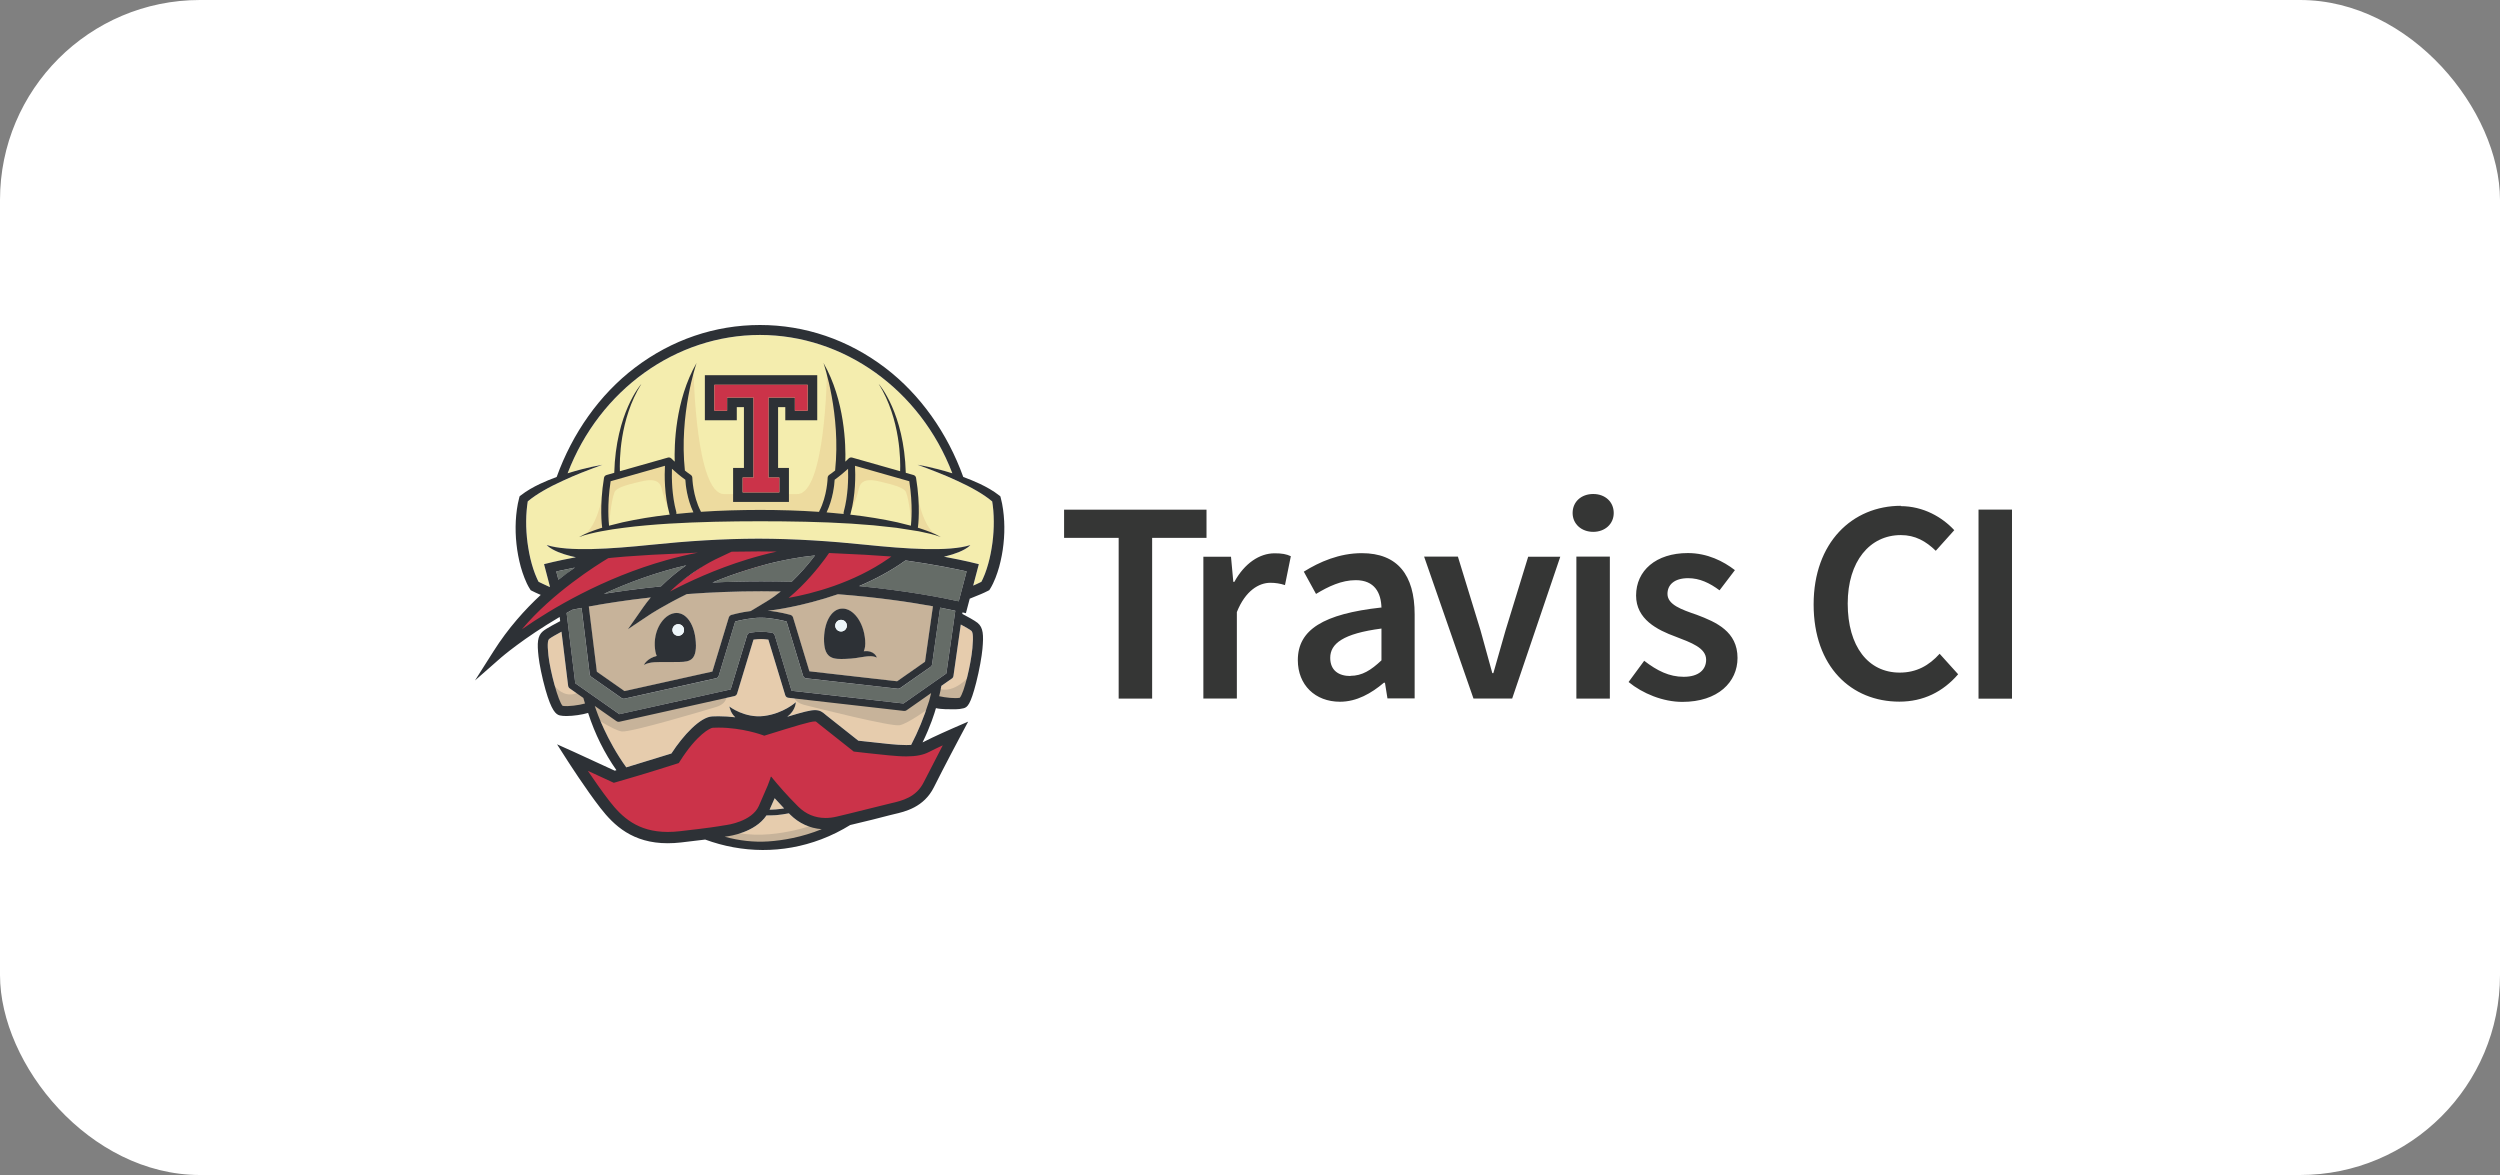 <svg width="200" height="94" viewBox="0 0 200 94" fill="none" xmlns="http://www.w3.org/2000/svg">
<rect x="0" y="0" width="200" height="94" fill="#808080" stroke="none"/>
<rect width="200" height="94" rx="16" fill="white"/>
<path d="M89.494 43.032H85.127V40.772H96.521V43.032H92.171V55.89H89.493V43.023L89.494 43.032ZM96.271 44.539H98.48L98.665 46.548H98.749C99.56 45.067 100.758 44.264 101.97 44.264C102.555 44.264 102.916 44.329 103.267 44.498L102.798 46.808C102.42 46.683 102.024 46.621 101.626 46.623C100.723 46.623 99.636 47.242 98.949 48.965V55.883H96.269V44.53L96.271 44.539ZM110.517 48.638C110.492 47.426 109.971 46.413 108.459 46.413C107.33 46.413 106.268 46.915 105.282 47.515L104.304 45.733C105.559 44.947 107.148 44.253 108.946 44.253C111.79 44.253 113.172 45.984 113.172 49.147V55.873H110.997L110.796 54.617H110.712C109.707 55.468 108.537 56.139 107.198 56.139C105.215 56.139 103.826 54.8 103.826 52.809C103.826 50.383 105.859 49.112 110.502 48.601L110.517 48.638ZM108.033 54.067C108.97 54.067 109.682 53.614 110.517 52.828V50.284C107.438 50.686 106.418 51.496 106.418 52.626C106.418 53.631 107.088 54.082 108.041 54.082L108.033 54.067ZM113.929 44.53H116.632L118.439 50.42L119.384 53.848H119.469L120.447 50.42L122.254 44.539H124.822L120.974 55.883H117.878L113.929 44.53V44.53ZM125.809 41.042C125.809 40.139 126.503 39.52 127.458 39.52C128.403 39.52 129.098 40.139 129.098 41.042C129.098 41.912 128.403 42.548 127.458 42.548C126.512 42.548 125.809 41.913 125.809 41.042ZM126.11 44.53H128.788V55.89H126.11V44.53V44.53ZM131.548 52.872C132.569 53.658 133.538 54.144 134.693 54.144C135.915 54.144 136.491 53.559 136.491 52.779C136.491 51.826 135.279 51.408 134.065 50.938C132.575 50.395 130.887 49.541 130.887 47.641C130.887 45.65 132.477 44.245 135.028 44.245C136.592 44.245 137.872 44.9 138.793 45.61L137.563 47.226C136.777 46.641 135.973 46.254 135.054 46.254C133.925 46.254 133.398 46.8 133.398 47.51C133.398 48.38 134.527 48.766 135.74 49.183C137.296 49.768 139.002 50.521 139.002 52.637C139.002 54.561 137.446 56.151 134.586 56.151C133.038 56.151 131.408 55.482 130.286 54.561L131.541 52.855L131.548 52.872ZM152.042 40.49C153.883 40.49 155.389 41.386 156.342 42.414L154.862 44.063C154.075 43.298 153.222 42.807 152.066 42.807C149.59 42.807 147.817 44.898 147.817 48.286C147.817 51.715 149.457 53.808 151.975 53.808C153.313 53.808 154.317 53.248 155.171 52.301L156.651 53.941C155.439 55.346 153.867 56.132 151.95 56.132C148.117 56.132 145.09 53.355 145.09 48.353C145.09 43.4 148.186 40.464 152.078 40.464L152.042 40.49ZM158.282 40.767H160.96V55.891H158.282V40.763V40.767Z" fill="#353635"/>
<path d="M48.117 44.33C48.117 44.33 41.528 48.968 41.27 50.735L41.765 50.633C41.765 50.633 49.655 45.403 55.909 44.768L56.051 43.974L48.117 44.332L48.117 44.33ZM58.46 43.667L53.273 47.349L53.553 47.574C53.765 47.403 62.772 44.652 62.772 44.652L64.672 43.461C63.397 43.62 58.463 43.667 58.463 43.667H58.46ZM62.971 48.12C66.656 48.12 72.18 44.511 72.18 44.511L70.394 44.171C70.306 44.259 67.515 44.073 67.515 44.073L66.19 43.705L63.024 47.312L62.767 47.938C62.994 47.846 62.971 48.12 62.971 48.12L62.971 48.12ZM74.997 59.63L73.858 59.951L68.598 59.837L65.307 57.278L61.33 58.274L56.73 57.876L54.154 60.69L49.32 62.134L46.907 61.386L46.785 61.282L47.869 63.934C47.869 63.934 50.322 66.565 51.693 66.874C53.063 67.183 55.539 66.852 57.396 66.564C59.253 66.277 60.734 65.611 61.33 64.531C61.927 63.45 62.016 63.138 62.016 63.138C62.016 63.138 63.784 65.636 65.309 65.924C66.835 66.211 71.366 64.663 71.366 64.663C71.366 64.663 74.129 63.911 74.615 62.961C75.102 62.011 76.384 58.896 76.384 58.896L74.997 59.633V59.63ZM47.413 61.791L47.337 61.756L46.91 61.389L47.413 61.791H47.413Z" fill="#CB3349"/>
<path d="M79.465 40.84L79.423 40.414L79.377 40.112C78.998 39.793 78.566 39.509 78.117 39.251C77.63 38.966 77.121 38.712 76.601 38.475L75.022 37.796L74.217 37.483L73.405 37.182L75.102 37.55L76.191 37.863C73.626 31.16 67.495 26.795 60.8 26.795C54.105 26.795 47.974 31.16 45.41 37.863C45.77 37.75 46.133 37.645 46.497 37.55C47.059 37.406 47.624 37.276 48.195 37.182L47.382 37.483L46.575 37.796C46.042 38.011 45.513 38.231 44.996 38.475C44.477 38.711 43.968 38.966 43.481 39.251C43.032 39.509 42.6 39.793 42.219 40.112C42.203 40.209 42.188 40.313 42.177 40.414C42.16 40.555 42.144 40.697 42.135 40.839C42.11 41.125 42.1 41.412 42.097 41.699C42.092 42.273 42.13 42.848 42.203 43.414C42.281 43.984 42.386 44.55 42.541 45.097C42.617 45.372 42.703 45.642 42.803 45.904C42.854 46.034 42.908 46.163 42.965 46.288C42.993 46.35 43.022 46.411 43.053 46.471L43.089 46.541L43.218 46.604L43.472 46.726L43.974 46.959C43.983 46.951 43.992 46.943 44 46.935L43.527 45.132C43.627 45.105 44.526 44.873 46.074 44.578C45.947 44.554 45.823 44.527 45.699 44.498C45.347 44.41 44.998 44.303 44.662 44.166C44.492 44.096 44.33 44.019 44.172 43.93C44.015 43.84 43.861 43.738 43.741 43.603C45.443 44.158 48.958 43.906 52.084 43.584C54.942 43.289 57.807 43.098 60.687 43.092C63.567 43.098 66.433 43.289 69.29 43.584C72.416 43.906 75.932 44.158 77.633 43.603C77.514 43.738 77.359 43.84 77.202 43.93C77.044 44.018 76.881 44.097 76.713 44.166C76.376 44.303 76.029 44.41 75.676 44.498C75.624 44.51 75.571 44.522 75.519 44.533C77.217 44.848 78.206 45.104 78.311 45.132L77.858 46.847L78.134 46.725L78.388 46.604L78.517 46.54L78.552 46.471C78.583 46.411 78.613 46.35 78.641 46.288C78.698 46.163 78.752 46.034 78.802 45.903C78.902 45.642 78.989 45.371 79.065 45.097C79.219 44.55 79.324 43.983 79.403 43.414C79.476 42.845 79.514 42.271 79.508 41.699C79.506 41.411 79.496 41.127 79.47 40.839L79.465 40.84Z" fill="#F4EDAE"/>
<path d="M62.729 64.676L62.054 64.756L61.618 64.777L61.567 64.778L61.974 63.859L62.729 64.676V64.676ZM63.219 65.175C63.918 65.868 64.785 66.265 65.739 66.336C64.136 66.987 62.626 67.238 61.463 67.316C60.303 67.394 59.127 67.257 57.975 66.941C58.058 66.926 58.143 66.912 58.227 66.901C58.322 66.89 60.388 66.62 61.32 65.235H61.407H61.636C61.79 65.235 61.931 65.222 62.079 65.217C62.426 65.187 62.771 65.137 63.112 65.068L63.219 65.174V65.175Z" fill="#E6CCAD"/>
<path d="M65.201 44.436L64.979 44.72C64.569 45.238 64.002 45.9 63.328 46.547L60.914 46.51C59.546 46.51 58.234 46.546 56.989 46.606C58.746 45.876 60.863 45.163 63.15 44.734C63.819 44.608 64.505 44.506 65.199 44.436H65.201ZM54.901 45.224C54.273 45.665 53.563 46.229 52.875 46.912C51.114 47.088 49.577 47.302 48.309 47.505C50.258 46.608 52.483 45.784 54.901 45.222V45.224ZM76.426 48.861L75.71 53.875L72.277 56.28L63.324 55.262L61.976 50.824C61.944 50.718 61.853 50.636 61.742 50.618C61.41 50.565 61.116 50.538 60.872 50.538C60.627 50.538 60.334 50.565 60.001 50.618C59.89 50.637 59.799 50.716 59.766 50.824L58.454 55.154L49.551 57.135L46.02 54.663L45.325 49.037L45.786 48.783L46.522 48.633L47.177 53.942C47.182 53.983 47.196 54.023 47.217 54.058C47.239 54.093 47.267 54.124 47.301 54.147L49.728 55.848C49.778 55.882 49.837 55.9 49.896 55.9C49.918 55.9 49.939 55.898 49.961 55.893L57.281 54.264C57.306 54.259 57.331 54.25 57.354 54.238C57.388 54.22 57.419 54.195 57.444 54.165C57.468 54.135 57.487 54.1 57.498 54.063L58.816 49.723C59.17 49.632 60.075 49.42 60.871 49.42C61.665 49.42 62.572 49.632 62.925 49.723L64.243 54.063C64.277 54.176 64.376 54.256 64.492 54.27L71.812 55.101C71.883 55.109 71.956 55.091 72.014 55.05L74.442 53.351C74.475 53.327 74.502 53.297 74.523 53.263C74.544 53.228 74.558 53.19 74.564 53.151L75.212 48.615L76.426 48.863L76.426 48.861ZM77.33 45.717L76.7 48.11C75.412 47.825 72.581 47.268 68.727 46.893C69.986 46.356 71.268 45.683 72.439 44.839C74.732 45.163 76.415 45.51 77.33 45.717Z" fill="#656C67"/>
<path d="M51.517 53.196C52.017 52.926 52.58 52.966 53.465 52.967L53.762 52.966L54.028 52.962C54.938 52.953 55.695 53.039 55.681 51.611C55.667 50.182 55.033 49.028 54.124 49.037C53.214 49.045 52.334 50.215 52.388 51.643C52.403 52.015 52.458 52.283 52.545 52.476C51.752 52.675 51.534 53.165 51.522 53.196L51.517 53.196ZM62.455 47.32C62.103 47.606 61.731 47.871 61.343 48.106L60.053 48.886C59.243 48.984 58.54 49.184 58.501 49.196C58.477 49.203 58.454 49.213 58.433 49.226C58.371 49.262 58.323 49.322 58.3 49.394L56.985 53.726L49.959 55.289L47.745 53.739L47.102 48.523C48.359 48.29 50.039 48.025 52.056 47.799C51.84 48.058 51.63 48.33 51.431 48.615L50.229 50.341L51.979 49.174C52.005 49.156 53.12 48.422 54.943 47.531C56.76 47.395 58.765 47.306 60.911 47.306L62.453 47.321L62.455 47.32Z" fill="#E5CAA3"/>
<path d="M70.149 52.61C70.14 52.576 69.949 52.002 69.103 52.102C69.2 51.89 69.244 51.604 69.213 51.213C69.101 49.788 68.272 48.655 67.363 48.687C66.454 48.719 65.872 49.9 65.922 51.329C65.972 52.756 66.735 52.747 67.644 52.715C68.866 52.692 69.537 52.316 70.149 52.612V52.61ZM74.634 48.505L74 52.94L71.768 54.503L64.751 53.705L63.442 49.394C63.428 49.347 63.402 49.304 63.367 49.27C63.332 49.235 63.289 49.21 63.242 49.196C63.199 49.183 62.33 48.935 61.408 48.856L61.577 48.844C61.722 48.834 64.143 48.537 67.033 47.541C70.233 47.786 72.847 48.18 74.633 48.506L74.634 48.505Z" fill="#E5CAA3"/>
<path d="M51.517 53.196C52.017 52.926 52.58 52.966 53.465 52.967L53.762 52.966L54.028 52.962C54.938 52.953 55.695 53.039 55.681 51.611C55.667 50.182 55.033 49.028 54.124 49.037C53.214 49.045 52.334 50.215 52.388 51.643C52.403 52.015 52.458 52.283 52.545 52.476C51.752 52.675 51.534 53.165 51.522 53.196L51.517 53.196ZM62.455 47.32C62.103 47.606 61.731 47.871 61.343 48.106L60.053 48.886C59.243 48.984 58.54 49.184 58.501 49.196C58.477 49.203 58.454 49.213 58.433 49.226C58.371 49.262 58.323 49.322 58.3 49.394L56.985 53.726L49.959 55.289L47.745 53.739L47.102 48.523C48.359 48.29 50.039 48.025 52.056 47.799C51.84 48.058 51.63 48.33 51.431 48.615L50.229 50.341L51.979 49.174C52.005 49.156 53.12 48.422 54.943 47.531C56.76 47.395 58.765 47.306 60.911 47.306L62.453 47.321L62.455 47.32Z" fill="#C7B39A"/>
<path d="M70.149 52.61C70.14 52.576 69.949 52.002 69.103 52.102C69.2 51.89 69.244 51.604 69.213 51.213C69.101 49.788 68.272 48.655 67.363 48.687C66.454 48.719 65.872 49.9 65.922 51.329C65.972 52.756 66.735 52.747 67.644 52.715C68.866 52.692 69.537 52.316 70.149 52.612V52.61ZM74.634 48.505L74 52.94L71.768 54.503L64.751 53.705L63.442 49.394C63.428 49.347 63.402 49.304 63.367 49.27C63.332 49.235 63.289 49.21 63.242 49.196C63.199 49.183 62.33 48.935 61.408 48.856L61.577 48.844C61.722 48.834 64.143 48.537 67.033 47.541C70.233 47.786 72.847 48.18 74.633 48.506L74.634 48.505Z" fill="#C7B39A"/>
<path d="M77.696 50.456C77.804 50.545 77.887 50.774 77.793 51.844C77.674 53.154 77.124 55.454 76.783 55.825C76.406 55.898 75.617 55.811 75.136 55.699C75.219 55.369 75.243 55.211 75.31 54.873L76.152 54.285C76.185 54.261 76.213 54.232 76.234 54.198C76.255 54.163 76.269 54.125 76.274 54.085L76.863 49.964C77.22 50.157 77.587 50.366 77.697 50.456L77.696 50.456ZM46.667 55.835L46.8 56.28C46.346 56.413 45.424 56.54 45.007 56.467C44.661 56.119 44.016 53.722 43.876 52.449C43.761 51.418 43.841 51.195 43.946 51.108C44.068 51.006 44.524 50.746 44.919 50.535L45.452 54.865C45.462 54.948 45.507 55.021 45.576 55.069L46.668 55.835L46.667 55.835ZM63.691 55.896L63.66 56.172C63.66 56.172 62.69 57.072 61.128 57.273C59.566 57.475 58.339 56.515 58.339 56.515C58.391 56.681 58.463 57.058 58.817 57.38C58.401 57.33 57.952 57.297 57.48 57.297C57.311 57.297 57.141 57.301 56.972 57.309C56.011 57.36 54.659 58.813 53.708 60.277L50.096 61.386C48.521 59.205 47.746 56.973 47.667 56.742L47.668 56.74L47.575 56.472L47.98 56.755V56.756L48.981 57.455L49.316 57.688C49.365 57.723 49.425 57.742 49.484 57.742C49.505 57.742 49.527 57.739 49.548 57.735L58.745 55.688C58.848 55.665 58.931 55.587 58.962 55.486L60.274 51.167C60.5 51.136 60.699 51.12 60.869 51.12C61.04 51.12 61.239 51.136 61.465 51.167L62.815 55.613C62.849 55.725 62.947 55.808 63.063 55.82L63.692 55.892L63.691 55.896ZM74.191 55.657L74.488 55.449L74.33 56.062C73.917 57.385 73.43 58.555 72.889 59.588C72.762 59.597 72.635 59.601 72.508 59.601C72.091 59.601 71.664 59.566 71.192 59.523L68.663 59.251L66.092 57.215L65.985 57.127C65.808 56.977 65.604 56.806 65.198 56.806C64.828 56.806 64.286 56.941 62.975 57.337C63.655 56.829 63.66 56.173 63.66 56.173L63.691 55.896L72.319 56.877C72.391 56.885 72.462 56.866 72.521 56.826L74.189 55.657L74.191 55.657Z" fill="#E6CCAD"/>
<path d="M67.842 37.505C67.868 38.272 67.849 39.663 67.492 40.966C67.477 41.016 67.479 41.067 67.492 41.115L66.127 40.988C66.637 39.918 66.749 38.778 66.773 38.377C67.165 38.098 67.555 37.763 67.842 37.503L67.842 37.505ZM54.824 38.378C54.848 38.78 54.959 39.917 55.469 40.986L54.106 41.112C54.118 41.066 54.12 41.016 54.106 40.965C53.749 39.665 53.73 38.273 53.755 37.505C54.042 37.765 54.433 38.097 54.825 38.378H54.824Z" fill="#EBD599"/>
<path d="M70.149 52.61C69.535 52.314 68.866 52.69 67.645 52.712C66.736 52.744 65.973 52.754 65.923 51.327C65.873 49.898 66.455 48.717 67.364 48.685C68.273 48.653 69.102 49.786 69.213 51.211C69.244 51.603 69.201 51.89 69.103 52.1C69.95 51.999 70.141 52.573 70.149 52.607V52.61ZM67.293 50.518C67.55 50.513 67.754 50.301 67.749 50.045C67.745 49.789 67.534 49.583 67.276 49.589C67.215 49.59 67.155 49.603 67.099 49.628C67.043 49.652 66.993 49.687 66.95 49.731C66.908 49.775 66.875 49.827 66.852 49.884C66.83 49.941 66.819 50.001 66.821 50.062C66.825 50.318 67.037 50.523 67.293 50.518V50.518Z" fill="#2D3136"/>
<path d="M67.293 50.517C67.549 50.512 67.754 50.301 67.749 50.044C67.744 49.788 67.532 49.584 67.276 49.588C67.019 49.593 66.815 49.805 66.82 50.061C66.825 50.318 67.036 50.522 67.293 50.517Z" fill="#EDF6FA"/>
<path d="M55.676 51.61C55.69 53.039 54.933 52.953 54.023 52.961L53.757 52.966C53.659 52.968 53.561 52.969 53.463 52.967C52.58 52.966 52.016 52.926 51.515 53.195C51.527 53.165 51.748 52.675 52.538 52.475C52.451 52.282 52.396 52.014 52.381 51.642C52.327 50.215 53.207 49.044 54.117 49.036C55.027 49.029 55.66 50.182 55.674 51.61H55.676ZM54.272 50.863C54.528 50.856 54.73 50.642 54.723 50.386C54.716 50.129 54.503 49.927 54.247 49.934C53.989 49.94 53.787 50.154 53.794 50.41C53.8 50.667 54.014 50.87 54.271 50.863L54.272 50.863Z" fill="#2D3136"/>
<path d="M54.272 50.864C54.528 50.857 54.731 50.644 54.724 50.387C54.718 50.131 54.504 49.928 54.248 49.935C53.991 49.941 53.788 50.155 53.795 50.411C53.802 50.668 54.015 50.87 54.272 50.864Z" fill="#EDF6FA"/>
<path opacity="0.8" d="M48.736 41.913C48.736 41.913 48.877 40.073 49.165 39.367C49.314 39.004 50.223 38.775 50.918 38.605C51.612 38.436 52.719 38.109 52.934 39.084C53.15 40.06 53.496 40.77 53.728 41.084L53.43 37.068L48.651 38.227L48.337 41.781L48.486 42.062L48.733 41.913L48.736 41.913ZM72.907 41.913C72.907 41.913 72.766 40.073 72.477 39.367C72.328 39.004 71.419 38.775 70.725 38.605C70.031 38.436 68.925 38.109 68.708 39.084C68.49 40.06 68.146 40.77 67.914 41.084L68.212 37.068L72.989 38.225L73.303 41.779L73.154 42.06L72.907 41.911" fill="#EBD599"/>
<path opacity="0.75" d="M66.153 29.891C66.153 29.891 66.027 39.525 63.777 39.525H57.927C55.677 39.525 55.496 29.898 55.496 29.898L54.388 33.164L54.406 37.65L55.191 38.274L55.548 40.2L56.047 41.323L65.677 41.341L66.123 40.536L66.498 39.181L66.552 38.325L67.615 35.289L66.151 29.89L66.153 29.891ZM73.239 38.872C73.239 38.872 73.702 42.195 74.928 42.794C76.153 43.394 74.928 42.794 74.928 42.794L73.212 42.277L73.24 38.872H73.239ZM48.355 38.872C48.355 38.872 47.892 42.195 46.667 42.794C45.441 43.394 46.667 42.794 46.667 42.794L48.383 42.277L48.355 38.872H48.355Z" fill="#EBD599"/>
<path d="M73.569 42.261C74.153 42.453 74.739 42.655 75.271 42.966C74.987 42.853 74.693 42.772 74.397 42.699L73.508 42.504L71.709 42.223L69.899 42.027L68.084 41.889C65.66 41.74 63.23 41.703 60.8 41.701C58.369 41.702 55.938 41.747 53.516 41.891C52.91 41.926 52.306 41.975 51.701 42.028C51.097 42.079 50.493 42.144 49.892 42.224C49.289 42.297 48.69 42.392 48.092 42.505C47.794 42.561 47.497 42.626 47.202 42.699C46.905 42.772 46.613 42.853 46.328 42.965C46.858 42.655 47.446 42.452 48.031 42.26C48.08 42.244 48.129 42.231 48.179 42.215C48.176 42.202 48.173 42.191 48.17 42.178C48.16 42.11 47.944 40.513 48.319 38.23C48.337 38.12 48.415 38.032 48.522 38.002L49.14 37.826C49.274 33.036 51.247 30.783 51.309 30.713C49.546 33.55 49.562 36.914 49.592 37.697L53.431 36.607C53.434 36.606 53.436 36.606 53.44 36.605C53.456 36.601 53.471 36.599 53.487 36.598C53.492 36.598 53.498 36.596 53.503 36.596C53.525 36.596 53.546 36.598 53.566 36.602C53.569 36.602 53.573 36.604 53.578 36.606C53.593 36.609 53.608 36.614 53.625 36.621C53.632 36.625 53.636 36.628 53.643 36.632C53.656 36.639 53.669 36.647 53.681 36.656C53.684 36.658 53.688 36.659 53.691 36.663C53.693 36.665 53.695 36.667 53.698 36.669C53.701 36.673 53.706 36.675 53.709 36.679C53.797 36.766 53.886 36.851 53.977 36.935C53.938 35.67 53.998 32.042 55.726 29.037C55.69 29.143 54.319 33.151 54.791 37.643C54.944 37.766 55.101 37.883 55.263 37.992C55.301 38.018 55.331 38.053 55.353 38.093C55.375 38.133 55.386 38.178 55.387 38.223C55.388 38.238 55.421 39.67 56.053 40.888C56.062 40.906 56.069 40.926 56.075 40.945C57.648 40.838 59.225 40.797 60.799 40.794C62.374 40.795 63.95 40.84 65.523 40.948C65.528 40.927 65.536 40.907 65.546 40.888C66.178 39.67 66.211 38.238 66.211 38.223C66.213 38.131 66.26 38.045 66.338 37.99C66.5 37.88 66.657 37.763 66.809 37.641C67.282 33.148 65.911 29.14 65.877 29.035C67.604 32.041 67.665 35.67 67.627 36.932L67.894 36.678C67.897 36.675 67.902 36.673 67.905 36.669C67.907 36.667 67.909 36.665 67.912 36.662C67.915 36.66 67.919 36.658 67.922 36.655C67.935 36.646 67.948 36.638 67.96 36.63C67.966 36.628 67.971 36.625 67.977 36.621C67.993 36.614 68.01 36.609 68.027 36.604C68.03 36.604 68.034 36.602 68.037 36.602C68.058 36.598 68.079 36.596 68.1 36.596C68.106 36.596 68.111 36.598 68.115 36.598C68.131 36.599 68.148 36.601 68.164 36.605C68.166 36.606 68.17 36.606 68.173 36.607L72.011 37.697C72.042 36.914 72.058 33.547 70.296 30.713C70.359 30.783 72.328 33.036 72.463 37.826L73.082 38.002C73.134 38.017 73.18 38.046 73.216 38.086C73.253 38.127 73.276 38.176 73.285 38.23C73.662 40.513 73.445 42.11 73.435 42.178C73.433 42.191 73.43 42.203 73.426 42.216L73.576 42.261H73.569ZM72.871 42.057C72.901 41.801 73.041 40.405 72.744 38.499L68.401 37.264C68.44 38 68.458 39.596 68.04 41.118C68.034 41.137 68.027 41.155 68.019 41.173C68.062 41.177 68.105 41.181 68.147 41.186C69.369 41.326 70.582 41.522 71.789 41.785C72.151 41.87 72.514 41.96 72.874 42.057L72.871 42.057ZM67.493 40.966C67.85 39.664 67.87 38.273 67.844 37.505C67.557 37.766 67.167 38.098 66.774 38.379C66.75 38.78 66.639 39.92 66.128 40.99L67.493 41.117C67.48 41.068 67.48 41.017 67.493 40.968L67.493 40.966ZM55.471 40.987C54.961 39.918 54.849 38.78 54.826 38.379C54.432 38.1 54.043 37.766 53.756 37.505C53.731 38.274 53.75 39.666 54.107 40.966C54.12 41.017 54.119 41.066 54.107 41.113L55.47 40.987H55.471ZM53.579 41.17C53.571 41.153 53.564 41.136 53.558 41.117C53.14 39.596 53.156 38 53.196 37.264L48.85 38.499C48.558 40.401 48.695 41.798 48.724 42.056C49.085 41.958 49.444 41.868 49.81 41.784C50.41 41.651 51.016 41.539 51.622 41.437C52.23 41.336 52.839 41.258 53.448 41.184C53.492 41.179 53.534 41.175 53.577 41.17L53.579 41.17ZM65.379 30.018V33.622H62.823V32.569H62.247V37.435H63.115V40.156H58.648V37.435H59.514V32.569H58.943V33.623H56.389V30.017H65.381L65.379 30.018ZM64.611 32.856V30.782H57.15V32.856H58.17V31.803H60.28V38.203H59.412V39.39H62.347V38.203H61.479V31.803H63.589V32.856H64.609L64.611 32.856Z" fill="#2D3136"/>
<path d="M59.412 39.39V38.203H60.28V31.803H58.17V32.856H57.151V30.781H64.609V32.856H63.589V31.803H61.479V38.203H62.347V39.39H59.412Z" fill="#CB3349"/>
<path d="M44.498 45.718L45.991 45.406L44.674 46.38L44.498 45.718H44.498Z" fill="#656C67"/>
<path d="M58.136 55.597C58.136 55.597 58.24 56.268 57.302 56.555C56.364 56.842 50.424 58.612 49.747 58.516C49.069 58.42 47.35 57.272 47.35 57.272L46.933 55.789L49.477 57.376L58.135 55.598L58.136 55.597ZM63.457 55.468C63.457 55.468 63.382 56.142 64.332 56.388C65.281 56.634 71.293 58.144 71.965 58.019C72.637 57.894 74.305 56.672 74.305 56.672L74.657 55.172L72.319 56.567L63.457 55.468L63.457 55.468Z" fill="#C7B39A"/>
<path d="M44.016 54.364C44.016 54.364 44.839 56.01 46.168 55.44L47.118 55.788L47.023 56.487L45.028 56.74L44.491 56.424L44.016 54.366V54.364ZM77.711 53.912C77.711 53.912 76.366 55.63 75.037 55.061L74.609 55.336L74.704 56.035L76.698 56.288L77.236 55.972L77.711 53.914V53.912ZM56.904 66.846C56.904 66.846 61.78 69.302 67.301 65.959L65.528 65.838C65.528 65.838 61.659 67.369 58.596 66.523L56.904 66.846V66.846Z" fill="#C7B39A"/>
<path d="M61.847 62.315L62.185 62.718C62.192 62.727 62.942 63.62 63.859 64.528C64.469 65.132 65.205 65.438 66.049 65.438C66.337 65.438 66.639 65.401 66.945 65.327L67.853 65.109L70.91 64.352C71.034 64.317 71.172 64.285 71.318 64.252C72.151 64.059 73.293 63.794 73.898 62.581L75.422 59.626C75.028 59.808 74.614 60.007 74.32 60.159C73.868 60.397 73.275 60.512 72.508 60.512C72.053 60.512 71.605 60.474 71.11 60.429C70.12 60.338 68.445 60.142 68.428 60.139L68.299 60.125L68.198 60.044C68.183 60.033 66.716 58.863 65.529 57.931L65.398 57.822C65.271 57.715 65.271 57.715 65.198 57.715C64.818 57.715 63.712 58.058 61.289 58.809L61.14 58.857L60.994 58.802C60.978 58.796 59.388 58.209 57.484 58.209C57.329 58.209 57.175 58.213 57.021 58.221C56.831 58.23 55.76 58.739 54.39 60.906L54.301 61.045L54.145 61.095C54.122 61.103 51.765 61.864 49.266 62.578L49.104 62.624L48.95 62.553C48.934 62.547 47.956 62.093 47.025 61.665C47.533 62.414 48.182 63.35 48.753 64.083C49.75 65.368 51.008 66.555 53.419 66.555C53.737 66.555 54.056 66.536 54.372 66.499C56.824 66.222 57.456 66.11 57.795 66.051C57.91 66.031 58.001 66.015 58.118 66.001C58.136 65.998 60.144 65.739 60.708 64.475L61.411 62.855L61.616 62.308C61.616 62.308 61.641 62.166 61.683 62.122L61.688 62.127C61.752 62.173 61.848 62.318 61.848 62.318L61.847 62.315ZM46.575 37.794C46.043 38.008 45.513 38.23 44.996 38.474C44.477 38.711 43.968 38.965 43.481 39.248C43.032 39.507 42.601 39.791 42.22 40.111C42.204 40.208 42.188 40.313 42.176 40.413L42.132 40.838C42.106 41.123 42.096 41.411 42.093 41.698C42.088 42.273 42.127 42.847 42.2 43.416C42.279 43.986 42.383 44.553 42.537 45.099C42.614 45.374 42.7 45.644 42.8 45.905C42.85 46.037 42.905 46.165 42.962 46.29C42.99 46.351 43.019 46.412 43.049 46.473L43.086 46.542C43.128 46.564 43.171 46.585 43.214 46.605L43.469 46.727L43.97 46.958C43.98 46.95 43.989 46.942 43.996 46.934L43.524 45.132C43.624 45.105 44.523 44.872 46.072 44.578C45.945 44.554 45.82 44.527 45.696 44.497C45.344 44.41 44.995 44.302 44.659 44.166C44.492 44.095 44.327 44.018 44.17 43.929C44.013 43.84 43.859 43.737 43.739 43.601C45.44 44.159 48.955 43.907 52.081 43.585C54.939 43.29 57.803 43.099 60.683 43.093C63.563 43.099 66.429 43.289 69.286 43.585C72.413 43.907 75.929 44.159 77.63 43.603C77.51 43.739 77.356 43.841 77.199 43.931C77.042 44.021 76.877 44.097 76.71 44.168C76.372 44.304 76.025 44.412 75.672 44.499L75.515 44.534C77.213 44.849 78.202 45.105 78.307 45.134L77.854 46.85L78.127 46.729L78.383 46.607L78.511 46.544L78.546 46.475C78.577 46.415 78.607 46.354 78.635 46.292C78.692 46.167 78.747 46.039 78.797 45.907C78.897 45.643 78.985 45.374 79.059 45.102C79.214 44.555 79.319 43.988 79.397 43.418C79.47 42.849 79.508 42.274 79.503 41.7C79.501 41.413 79.49 41.126 79.466 40.84C79.454 40.698 79.438 40.557 79.421 40.415C79.408 40.314 79.393 40.214 79.376 40.114C78.995 39.793 78.565 39.51 78.115 39.251C77.628 38.967 77.119 38.713 76.599 38.476C76.083 38.232 75.552 38.011 75.019 37.796L74.215 37.483L73.403 37.182C73.974 37.276 74.54 37.407 75.099 37.55C75.465 37.646 75.828 37.75 76.188 37.864C73.626 31.161 67.492 26.796 60.798 26.796C54.102 26.796 47.971 31.161 45.408 37.864C45.768 37.751 46.131 37.645 46.495 37.551C47.056 37.407 47.622 37.277 48.193 37.182L47.38 37.484C47.11 37.584 46.842 37.688 46.575 37.796L46.575 37.794ZM80.333 41.672C80.364 42.289 80.347 42.907 80.278 43.521C80.214 44.134 80.097 44.741 79.935 45.343C79.851 45.644 79.751 45.941 79.638 46.232C79.58 46.379 79.517 46.525 79.447 46.67C79.413 46.744 79.376 46.816 79.337 46.887L79.276 46.996C79.254 47.035 79.237 47.065 79.203 47.117L79.141 47.214L79.043 47.264C78.949 47.312 78.855 47.358 78.759 47.403L78.484 47.526C78.3 47.605 78.115 47.68 77.929 47.752L77.578 47.895L77.272 49.056L77 48.99L76.984 49.111C77.321 49.288 77.984 49.645 78.21 49.832C78.665 50.208 78.697 50.803 78.596 51.915C78.544 52.486 78.355 53.598 78.092 54.618C77.638 56.376 77.397 56.582 77.086 56.662C76.877 56.714 76.664 56.741 76.449 56.743C75.969 56.743 75.316 56.756 74.876 56.65C74.763 57.05 74.441 58.092 73.803 59.394C73.834 59.379 73.866 59.366 73.895 59.35C74.682 58.937 76.194 58.278 76.258 58.249L77.453 57.73L76.839 58.881C76.825 58.906 75.513 61.374 74.709 62.985C73.911 64.581 72.415 64.929 71.519 65.134L71.152 65.224C70.509 65.405 69.208 65.716 68.061 65.991C68.047 65.995 68.033 65.998 68.019 66C67.313 66.436 66.542 66.826 65.699 67.146C62.615 68.314 59.364 68.249 56.416 67.165L54.469 67.398C54.119 67.438 53.767 67.458 53.414 67.459C50.605 67.459 49.117 66.033 48.031 64.637C46.867 63.141 45.445 60.922 45.384 60.829L44.564 59.545L45.958 60.172L49.178 61.654L49.314 61.614C48.37 60.268 47.596 58.734 47.049 57.034C46.584 57.174 45.868 57.282 45.312 57.282C45.108 57.282 44.926 57.267 44.786 57.234C44.474 57.163 44.119 56.863 43.636 55.16C43.355 54.172 43.146 53.093 43.085 52.537C42.964 51.453 42.986 50.872 43.437 50.497C43.708 50.27 44.624 49.789 44.814 49.69L44.774 49.356C41.862 51.067 40.118 52.578 40.082 52.609L38 54.437L39.483 52.098C40.657 50.244 42.013 48.746 43.261 47.591L43.112 47.529L42.837 47.405C42.743 47.361 42.657 47.32 42.553 47.267L42.456 47.217L42.394 47.12C42.358 47.067 42.343 47.038 42.32 46.998L42.257 46.89L42.147 46.673C42.079 46.529 42.016 46.383 41.958 46.234C41.845 45.943 41.745 45.647 41.661 45.346C41.498 44.743 41.383 44.139 41.318 43.523C41.25 42.909 41.233 42.291 41.263 41.674C41.28 41.366 41.309 41.058 41.352 40.752C41.374 40.599 41.397 40.445 41.428 40.293C41.459 40.135 41.495 39.978 41.537 39.823L41.57 39.703L41.656 39.636C42.141 39.255 42.665 38.966 43.198 38.711C43.635 38.507 44.081 38.322 44.534 38.157C45.793 34.665 47.956 31.568 50.8 29.41C53.74 27.179 57.197 26 60.798 26C64.399 26 67.856 27.179 70.796 29.41C73.639 31.569 75.803 34.666 77.061 38.157C77.512 38.323 77.958 38.504 78.398 38.711C78.93 38.967 79.457 39.255 79.94 39.637L80.026 39.704L80.059 39.823C80.102 39.978 80.138 40.135 80.168 40.293C80.198 40.446 80.224 40.599 80.244 40.753C80.287 41.059 80.317 41.366 80.332 41.674L80.333 41.672ZM77.793 51.842C77.89 50.772 77.805 50.542 77.697 50.454C77.588 50.363 77.221 50.155 76.864 49.961L76.275 54.082C76.269 54.122 76.255 54.16 76.234 54.194C76.213 54.229 76.185 54.258 76.152 54.281L75.31 54.87C75.243 55.207 75.219 55.367 75.137 55.697C75.618 55.808 76.407 55.895 76.783 55.822C77.125 55.452 77.675 53.155 77.793 51.841L77.793 51.842ZM76.7 48.105L77.331 45.712C76.416 45.505 74.733 45.159 72.44 44.834C71.269 45.676 69.987 46.349 68.728 46.886C72.582 47.261 75.412 47.819 76.7 48.103V48.105ZM75.71 53.872L76.426 48.859L75.213 48.611L74.565 53.147C74.553 53.227 74.509 53.301 74.443 53.347L72.014 55.046C71.956 55.087 71.885 55.105 71.814 55.097L64.493 54.265C64.436 54.259 64.382 54.236 64.338 54.199C64.294 54.163 64.261 54.114 64.245 54.059L62.926 49.718C62.573 49.627 61.666 49.416 60.873 49.416C60.076 49.416 59.171 49.627 58.818 49.718L57.499 54.059C57.487 54.096 57.469 54.13 57.444 54.16C57.419 54.19 57.389 54.215 57.354 54.233C57.332 54.245 57.307 54.254 57.282 54.259L49.963 55.891C49.94 55.896 49.92 55.898 49.898 55.898C49.838 55.898 49.78 55.88 49.731 55.845L47.303 54.145C47.235 54.098 47.19 54.023 47.179 53.94L46.525 48.631L45.788 48.78L45.327 49.037L46.022 54.662L49.551 57.134L58.454 55.154L59.768 50.824C59.784 50.771 59.814 50.723 59.856 50.687C59.897 50.65 59.948 50.626 60.003 50.617C60.336 50.564 60.627 50.536 60.874 50.536C61.118 50.536 61.411 50.564 61.743 50.617C61.855 50.635 61.946 50.715 61.978 50.824L63.326 55.261L72.278 56.279L75.711 53.874L75.71 53.872ZM74.001 52.938L74.634 48.503C72.847 48.178 70.234 47.784 67.034 47.539C64.144 48.535 61.724 48.832 61.578 48.842L61.409 48.854C62.331 48.933 63.199 49.181 63.243 49.194C63.339 49.222 63.413 49.295 63.443 49.391L64.752 53.704L71.769 54.501L74.001 52.938V52.938ZM74.488 55.446L74.191 55.655L72.524 56.823C72.465 56.864 72.393 56.883 72.322 56.875L63.066 55.822C63.009 55.816 62.956 55.793 62.911 55.756C62.867 55.719 62.835 55.67 62.819 55.616L61.468 51.169C61.242 51.139 61.042 51.123 60.875 51.123C60.704 51.123 60.505 51.138 60.279 51.169L58.968 55.487C58.937 55.588 58.854 55.665 58.751 55.688L49.551 57.74C49.53 57.744 49.508 57.746 49.487 57.746C49.428 57.746 49.368 57.728 49.318 57.692L48.984 57.46L47.983 56.76V56.758L47.581 56.475C47.609 56.566 47.642 56.655 47.674 56.743L47.673 56.745C47.751 56.976 48.526 59.205 50.101 61.388L53.712 60.28C54.663 58.815 56.015 57.363 56.977 57.312C57.146 57.304 57.316 57.3 57.485 57.3C57.932 57.301 58.378 57.329 58.822 57.383C58.468 57.062 58.395 56.684 58.344 56.518C58.344 56.518 59.57 57.477 61.132 57.277C62.695 57.075 63.665 56.175 63.665 56.175C63.665 56.175 63.661 56.832 62.98 57.34C64.289 56.944 64.83 56.809 65.201 56.809C65.609 56.809 65.811 56.98 65.988 57.13C66.022 57.158 66.056 57.187 66.095 57.219L68.666 59.255L71.194 59.527C71.667 59.569 72.093 59.605 72.511 59.605C72.646 59.605 72.772 59.6 72.891 59.592C73.433 58.559 73.92 57.388 74.333 56.066C74.389 55.862 74.441 55.657 74.49 55.452L74.488 55.446ZM71.305 44.522C71.303 44.521 71.301 44.52 71.299 44.52L69.218 44.382L66.324 44.241C66.216 44.4 66.105 44.557 65.991 44.712C65.466 45.422 64.425 46.723 63.09 47.831C64.98 47.492 68.258 46.653 71.094 44.675L71.306 44.523L71.305 44.522ZM64.979 44.718L65.2 44.435C64.514 44.504 63.831 44.604 63.153 44.733C60.863 45.161 58.749 45.874 56.991 46.604C58.299 46.54 59.608 46.508 60.917 46.508C61.744 46.508 62.549 46.522 63.331 46.545C64.005 45.898 64.572 45.236 64.981 44.718H64.979ZM65.739 66.334C64.785 66.263 63.918 65.867 63.218 65.174L63.112 65.066C62.771 65.134 62.426 65.184 62.079 65.215C61.931 65.22 61.791 65.233 61.636 65.233L61.407 65.235L61.319 65.233C60.389 66.618 58.321 66.887 58.227 66.899C58.142 66.909 58.072 66.921 57.975 66.939C59.127 67.254 60.303 67.391 61.463 67.314C62.626 67.236 64.137 66.984 65.739 66.334H65.739ZM62.054 64.754C62.278 64.736 62.503 64.708 62.729 64.674C62.472 64.406 62.22 64.134 61.973 63.857L61.567 64.776H61.618C61.757 64.776 61.91 64.761 62.054 64.754L62.054 64.754ZM61.344 48.105C61.731 47.871 62.103 47.604 62.456 47.319L60.915 47.303C58.923 47.304 56.932 47.379 54.946 47.528C53.125 48.419 52.008 49.153 51.982 49.171L50.232 50.339L51.434 48.613C51.633 48.327 51.843 48.055 52.06 47.796C50.041 48.022 48.36 48.29 47.106 48.521L47.749 53.736L49.962 55.286L56.989 53.724L58.304 49.391C58.326 49.32 58.374 49.26 58.437 49.223C58.457 49.21 58.48 49.2 58.503 49.194C58.544 49.183 59.244 48.982 60.057 48.883L61.347 48.104L61.344 48.105ZM62.152 44.127L60.683 44.113L58.526 44.137L57.198 44.766C57.197 44.767 57.19 44.77 57.179 44.776C56.98 44.873 55.237 45.752 53.597 47.321C55.067 46.548 57.227 45.538 59.77 44.756C60.531 44.522 61.329 44.307 62.152 44.126L62.152 44.127ZM52.875 46.911C53.563 46.228 54.273 45.665 54.9 45.224C52.483 45.785 50.258 46.61 48.309 47.507C49.578 47.301 51.113 47.088 52.874 46.911L52.875 46.911ZM53.332 44.804C54.142 44.578 54.977 44.379 55.833 44.212L52.151 44.383L50.019 44.525L48.959 44.619C48.858 44.629 48.76 44.64 48.659 44.653C47.734 45.206 44.185 47.434 41.75 50.346C44.117 48.701 48.24 46.23 53.332 44.805V44.804ZM46.8 56.281C46.754 56.133 46.71 55.985 46.668 55.836L45.575 55.071C45.541 55.047 45.513 55.017 45.492 54.981C45.47 54.946 45.456 54.907 45.451 54.866L44.919 50.536C44.524 50.747 44.068 51.007 43.946 51.109C43.841 51.196 43.761 51.418 43.875 52.45C44.017 53.72 44.661 56.12 45.008 56.468C45.424 56.542 46.347 56.414 46.8 56.281ZM45.992 45.406L44.499 45.717L44.675 46.379C45.102 46.038 45.541 45.714 45.992 45.406H45.992Z" fill="#2D3136"/>
</svg>
